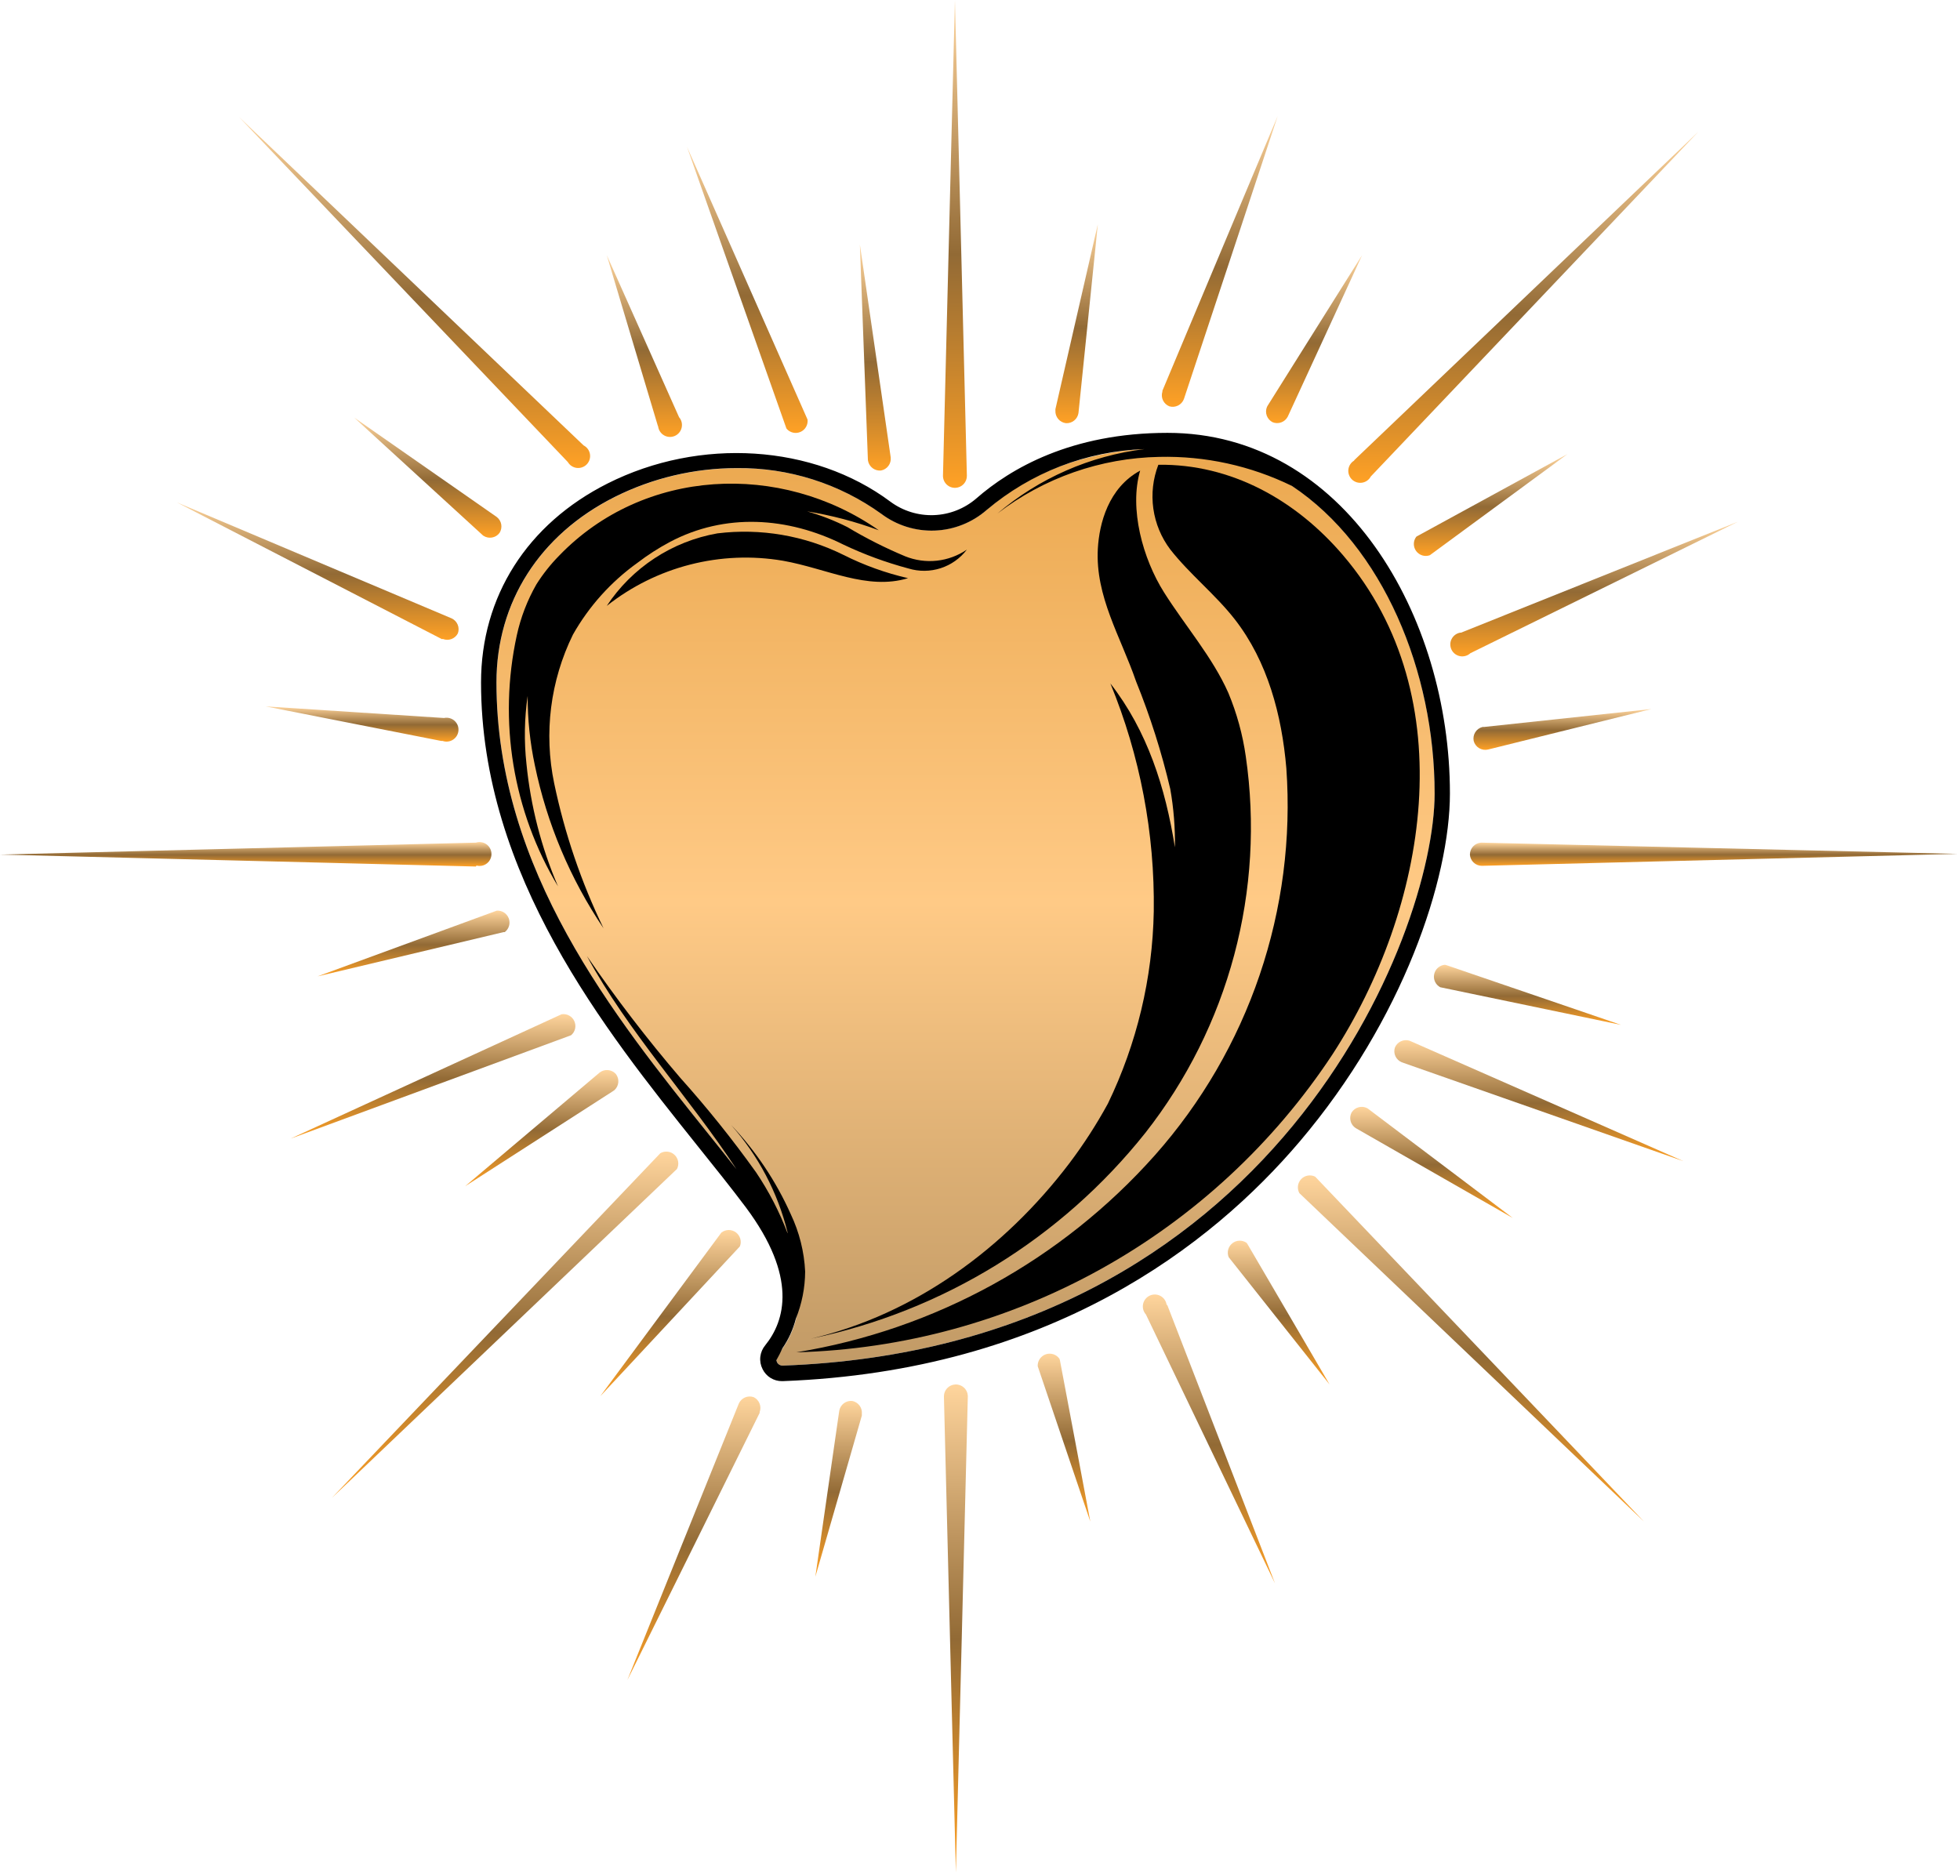 <?xml version="1.0" encoding="UTF-8"?> <svg xmlns="http://www.w3.org/2000/svg" width="164" height="157" viewBox="0 0 164 157" fill="none"> <path d="M97.693 37.5C90.023 37.5 85.223 40.31 82.553 42.67C81.344 43.723 79.811 44.329 78.21 44.387C76.608 44.445 75.035 43.952 73.753 42.99C70.227 40.46 65.983 39.125 61.643 39.18C58.102 39.182 54.61 40.007 51.443 41.59C45.153 44.75 41.543 50.41 41.543 57.11C41.543 72.82 51.393 85.11 59.313 94.94C60.823 96.82 62.243 98.6 63.493 100.27C68.333 106.75 67.033 110.97 65.083 113.38C65.014 113.462 64.971 113.563 64.958 113.67C64.946 113.776 64.965 113.884 65.013 113.98C65.058 114.072 65.13 114.149 65.219 114.201C65.308 114.252 65.41 114.277 65.513 114.27C106.613 112.77 120.043 78.16 120.043 66.39C120.043 52.19 111.683 37.5 97.693 37.5Z" fill="url(#paint0_linear_168_1921)"></path> <path d="M108.75 95.521C117.43 85.301 121.32 73.521 121.32 66.391C121.32 51.561 112.48 36.221 97.69 36.221C89.62 36.221 84.54 39.221 81.69 41.711C80.698 42.566 79.445 43.058 78.136 43.105C76.827 43.153 75.541 42.752 74.49 41.971C68.06 37.181 58.56 36.571 50.85 40.451C44.11 43.841 40.25 49.911 40.25 57.111C40.25 73.261 50.67 86.251 58.25 95.741C59.75 97.611 61.17 99.381 62.41 101.031C66.75 106.851 65.69 110.521 64.03 112.571C63.801 112.846 63.658 113.182 63.618 113.538C63.579 113.893 63.646 114.253 63.81 114.571C63.959 114.873 64.189 115.127 64.476 115.304C64.763 115.481 65.093 115.573 65.43 115.571H65.5C87.88 114.731 101.37 104.211 108.75 95.521ZM65.51 114.271C65.407 114.277 65.305 114.253 65.216 114.202C65.127 114.15 65.055 114.073 65.01 113.981L64.96 113.821C65.14 113.501 65.31 113.181 65.47 112.821C65.987 112.07 66.366 111.234 66.59 110.351C67.097 109.095 67.362 107.755 67.37 106.401C67.29 104.74 66.882 103.112 66.17 101.611C64.94 98.852 63.249 96.322 61.17 94.131C63.454 96.702 65.077 99.791 65.9 103.131C65.895 103.154 65.895 103.178 65.9 103.201C65.218 101.397 64.329 99.679 63.25 98.081C61.29 95.34 59.18 92.709 56.93 90.201C54.142 86.944 51.531 83.539 49.11 80.001C52.57 86.381 57.65 91.781 61.62 97.831C60.88 96.891 60.11 95.921 59.31 94.931C51.39 85.071 41.54 72.811 41.54 57.101C41.54 50.401 45.15 44.741 51.44 41.581C54.607 39.998 58.099 39.172 61.64 39.171C65.982 39.121 70.226 40.464 73.75 43.001C75.032 43.963 76.605 44.456 78.207 44.398C79.808 44.34 81.341 43.733 82.55 42.681C86.255 39.544 90.909 37.747 95.76 37.581C91.221 38.135 86.944 40.009 83.46 42.971C87.353 39.982 92.103 38.32 97.01 38.231C100.848 38.142 104.651 38.975 108.1 40.661C115.72 45.731 120.04 56.201 120.04 66.401C120.04 78.161 106.61 112.771 65.51 114.271Z" fill="black"></path> <path d="M79.962 40.82C80.217 40.805 80.456 40.693 80.631 40.507C80.806 40.321 80.903 40.075 80.902 39.82L79.902 0L78.902 39.82C78.902 39.956 78.93 40.092 78.984 40.217C79.038 40.343 79.117 40.456 79.216 40.549C79.315 40.643 79.433 40.715 79.561 40.762C79.69 40.808 79.826 40.828 79.962 40.82Z" fill="url(#paint1_linear_168_1921)"></path> <path d="M79.92 115.851C79.666 115.866 79.427 115.978 79.252 116.164C79.077 116.35 78.98 116.595 78.981 116.851L79.981 156.671L80.981 116.851V116.8C80.974 116.668 80.942 116.539 80.885 116.419C80.828 116.299 80.748 116.192 80.649 116.104C80.55 116.016 80.435 115.948 80.31 115.904C80.185 115.861 80.053 115.842 79.92 115.851Z" fill="url(#paint2_linear_168_1921)"></path> <path d="M39.87 72.43C40.02 72.469 40.177 72.473 40.329 72.442C40.481 72.41 40.623 72.343 40.745 72.247C40.867 72.15 40.964 72.027 41.03 71.886C41.095 71.746 41.127 71.592 41.123 71.437C41.119 71.282 41.079 71.13 41.006 70.993C40.934 70.856 40.83 70.738 40.703 70.648C40.577 70.558 40.431 70.499 40.278 70.475C40.125 70.451 39.968 70.463 39.82 70.51L0 71.51L39.82 72.51L39.87 72.43Z" fill="url(#paint3_linear_168_1921)"></path> <path d="M123.972 70.511H123.922C123.669 70.528 123.433 70.642 123.26 70.827C123.087 71.013 122.992 71.257 122.992 71.511C123.007 71.765 123.12 72.005 123.305 72.179C123.491 72.354 123.737 72.451 123.992 72.451L163.812 71.451L123.972 70.511Z" fill="url(#paint4_linear_168_1921)"></path> <path d="M56.639 97.831C56.741 97.638 56.777 97.418 56.743 97.203C56.708 96.989 56.604 96.791 56.447 96.641C56.29 96.49 56.088 96.395 55.872 96.37C55.656 96.345 55.437 96.391 55.249 96.501L27.77 125.341L56.599 97.861L56.639 97.831Z" fill="url(#paint5_linear_168_1921)"></path> <path d="M113.31 38.54C113.177 38.618 113.064 38.726 112.979 38.856C112.894 38.985 112.841 39.133 112.823 39.286C112.805 39.44 112.823 39.596 112.876 39.741C112.928 39.887 113.013 40.018 113.125 40.125C113.237 40.232 113.372 40.312 113.52 40.358C113.667 40.403 113.824 40.414 113.976 40.39C114.129 40.365 114.274 40.305 114.399 40.215C114.525 40.125 114.628 40.007 114.7 39.87L142.13 11L113.31 38.51V38.54Z" fill="url(#paint6_linear_168_1921)"></path> <path d="M110.043 98.46C109.852 98.365 109.636 98.334 109.425 98.37C109.215 98.407 109.022 98.51 108.875 98.664C108.728 98.818 108.633 99.016 108.606 99.227C108.579 99.439 108.62 99.653 108.723 99.84L137.553 127.32L110.073 98.49L110.043 98.46Z" fill="url(#paint7_linear_168_1921)"></path> <path d="M47.51 38.66C47.588 38.795 47.696 38.91 47.826 38.996C47.956 39.082 48.104 39.136 48.258 39.154C48.413 39.173 48.57 39.155 48.716 39.102C48.863 39.049 48.995 38.963 49.102 38.85C49.209 38.737 49.289 38.601 49.334 38.452C49.379 38.303 49.389 38.145 49.362 37.992C49.336 37.838 49.274 37.693 49.182 37.568C49.089 37.443 48.969 37.341 48.83 37.27L20 9.79L47.48 38.63L47.51 38.66Z" fill="url(#paint8_linear_168_1921)"></path> <path d="M97.842 34C98.084 34.072 98.345 34.049 98.572 33.935C98.798 33.822 98.973 33.627 99.062 33.39L106.912 9.7L97.262 32.7C97.257 32.723 97.257 32.747 97.262 32.77C97.185 33.011 97.203 33.271 97.31 33.499C97.418 33.727 97.608 33.906 97.842 34Z" fill="url(#paint9_linear_168_1921)"></path> <path d="M63.062 116.91C62.827 116.828 62.569 116.837 62.339 116.935C62.11 117.033 61.925 117.213 61.822 117.44L52.492 140.59L63.562 118.23C63.566 118.207 63.566 118.184 63.562 118.16C63.649 117.927 63.647 117.67 63.554 117.439C63.462 117.208 63.286 117.019 63.062 116.91Z" fill="url(#paint10_linear_168_1921)"></path> <path d="M65.82 35.88C65.96 36.042 66.148 36.155 66.357 36.202C66.566 36.249 66.784 36.228 66.98 36.142C67.176 36.056 67.339 35.909 67.445 35.723C67.551 35.538 67.595 35.323 67.57 35.11L57.48 12.28L65.79 35.82L65.82 35.88Z" fill="url(#paint11_linear_168_1921)"></path> <path d="M97.612 109.161C97.587 109.007 97.527 108.862 97.436 108.736C97.345 108.61 97.225 108.507 97.088 108.435C96.95 108.363 96.797 108.324 96.642 108.321C96.486 108.319 96.333 108.352 96.192 108.42C96.052 108.487 95.93 108.586 95.835 108.709C95.739 108.832 95.674 108.975 95.644 109.127C95.614 109.28 95.62 109.437 95.661 109.587C95.702 109.737 95.778 109.875 95.882 109.991L106.682 132.491L97.682 109.231L97.612 109.161Z" fill="url(#paint12_linear_168_1921)"></path> <path d="M37.061 53.47C37.29 53.559 37.545 53.561 37.776 53.474C38.006 53.388 38.197 53.219 38.311 53C38.397 52.766 38.393 52.507 38.298 52.276C38.204 52.045 38.027 51.857 37.801 51.75L14.801 42.04L36.971 53.48L37.061 53.47Z" fill="url(#paint13_linear_168_1921)"></path> <path d="M117.932 87.08C117.692 87.007 117.433 87.028 117.207 87.137C116.981 87.246 116.804 87.436 116.712 87.67C116.639 87.909 116.657 88.167 116.765 88.393C116.872 88.619 117.06 88.796 117.292 88.89L140.842 97.16L118.002 87.11L117.932 87.08Z" fill="url(#paint14_linear_168_1921)"></path> <path d="M47.792 86.62C47.958 86.479 48.074 86.288 48.121 86.075C48.168 85.863 48.145 85.641 48.054 85.443C47.964 85.245 47.811 85.082 47.619 84.978C47.428 84.875 47.208 84.837 46.992 84.87L24.312 95.28L47.722 86.65L47.792 86.62Z" fill="url(#paint15_linear_168_1921)"></path> <path d="M122.18 52.94C122.027 52.967 121.882 53.029 121.757 53.121C121.632 53.214 121.53 53.334 121.46 53.473C121.389 53.611 121.352 53.764 121.352 53.92C121.351 54.075 121.386 54.229 121.455 54.368C121.524 54.508 121.624 54.629 121.748 54.723C121.872 54.817 122.016 54.88 122.169 54.908C122.322 54.937 122.48 54.929 122.629 54.886C122.778 54.843 122.916 54.766 123.03 54.66L145.41 43.66L122.25 52.94H122.18Z" fill="url(#paint16_linear_168_1921)"></path> <path d="M42.12 78H42.23C42.403 77.871 42.53 77.69 42.591 77.484C42.653 77.277 42.646 77.056 42.572 76.854C42.498 76.652 42.36 76.479 42.18 76.361C41.999 76.243 41.785 76.187 41.57 76.2L26.57 81.7L42.12 78Z" fill="url(#paint17_linear_168_1921)"></path> <path d="M51.312 91.29L51.412 91.22C51.598 91.051 51.713 90.819 51.736 90.569C51.758 90.319 51.685 90.069 51.532 89.87C51.363 89.681 51.128 89.564 50.876 89.542C50.623 89.52 50.372 89.594 50.172 89.75L38.922 99.26L51.312 91.29Z" fill="url(#paint18_linear_168_1921)"></path> <path d="M22.23 59.11L36.91 62H37.031C37.176 62.052 37.332 62.069 37.486 62.05C37.639 62.031 37.786 61.977 37.915 61.891C38.044 61.806 38.152 61.692 38.229 61.558C38.306 61.424 38.352 61.274 38.361 61.12C38.371 60.965 38.345 60.811 38.285 60.668C38.224 60.526 38.132 60.399 38.015 60.299C37.897 60.198 37.758 60.126 37.608 60.088C37.458 60.05 37.302 60.047 37.151 60.08L22.23 59.11Z" fill="url(#paint19_linear_168_1921)"></path> <path d="M29.633 34.94L40.363 44.76C40.392 44.792 40.425 44.819 40.463 44.84C40.674 44.974 40.928 45.023 41.175 44.979C41.421 44.935 41.641 44.8 41.793 44.6C41.93 44.389 41.983 44.134 41.941 43.885C41.898 43.637 41.763 43.414 41.563 43.26L29.633 34.94Z" fill="url(#paint20_linear_168_1921)"></path> <path d="M55.069 35.691C55.09 35.845 55.145 35.993 55.233 36.122C55.32 36.251 55.436 36.358 55.572 36.434C55.708 36.511 55.859 36.554 56.015 36.562C56.171 36.569 56.326 36.539 56.468 36.476C56.611 36.413 56.736 36.317 56.835 36.196C56.934 36.075 57.003 35.934 57.037 35.781C57.071 35.629 57.069 35.471 57.032 35.32C56.994 35.169 56.921 35.029 56.819 34.911L50.77 21.351L55.029 35.581C55.038 35.619 55.052 35.656 55.069 35.691Z" fill="url(#paint21_linear_168_1921)"></path> <path d="M72.629 38.551C72.673 38.8 72.81 39.023 73.013 39.176C73.215 39.328 73.468 39.398 73.719 39.371C73.967 39.325 74.188 39.187 74.338 38.984C74.488 38.782 74.556 38.531 74.529 38.281L71.949 20.461L72.619 38.461C72.626 38.49 72.629 38.521 72.629 38.551Z" fill="url(#paint22_linear_168_1921)"></path> <path d="M89.19 35.411C89.44 35.426 89.686 35.347 89.88 35.19C90.075 35.032 90.203 34.808 90.24 34.561L91.86 18.761L88.31 34.241C88.315 34.281 88.315 34.321 88.31 34.361C88.296 34.615 88.379 34.865 88.542 35.06C88.706 35.255 88.938 35.381 89.19 35.411Z" fill="url(#paint23_linear_168_1921)"></path> <path d="M106.012 34.051C105.914 34.284 105.908 34.546 105.995 34.783C106.082 35.021 106.256 35.216 106.482 35.331C106.714 35.426 106.973 35.43 107.209 35.343C107.444 35.256 107.638 35.084 107.752 34.861L113.972 21.351L106.072 33.941L106.012 34.051Z" fill="url(#paint24_linear_168_1921)"></path> <path d="M118.61 44.85C118.57 44.867 118.533 44.891 118.5 44.92C118.371 45.092 118.301 45.301 118.301 45.517C118.3 45.732 118.369 45.941 118.497 46.114C118.625 46.287 118.805 46.414 119.011 46.477C119.217 46.539 119.438 46.533 119.64 46.46L131.15 38L118.61 44.85Z" fill="url(#paint25_linear_168_1921)"></path> <path d="M124.509 62.72L138.179 59.33L124.179 60.83H124.049C123.799 60.892 123.582 61.048 123.444 61.266C123.306 61.484 123.258 61.747 123.309 62C123.375 62.253 123.538 62.47 123.762 62.605C123.987 62.739 124.255 62.781 124.509 62.72Z" fill="url(#paint26_linear_168_1921)"></path> <path d="M120.901 80.731C120.686 80.748 120.481 80.834 120.319 80.977C120.157 81.12 120.045 81.312 120.001 81.524C119.957 81.736 119.983 81.957 120.075 82.152C120.167 82.348 120.32 82.509 120.511 82.61L135.631 85.76L121.021 80.76L120.901 80.731Z" fill="url(#paint27_linear_168_1921)"></path> <path d="M113.091 93.091C112.974 93.313 112.946 93.571 113.01 93.814C113.075 94.057 113.229 94.266 113.441 94.4L126.581 101.921L114.501 92.8L114.401 92.731C114.178 92.615 113.919 92.587 113.676 92.654C113.433 92.721 113.224 92.877 113.091 93.091Z" fill="url(#paint28_linear_168_1921)"></path> <path d="M104.31 104C104.133 103.875 103.921 103.811 103.704 103.818C103.487 103.824 103.279 103.901 103.11 104.037C102.941 104.172 102.82 104.359 102.766 104.568C102.712 104.778 102.728 105 102.81 105.2L111.25 115.85L104.39 104.12L104.31 104Z" fill="url(#paint29_linear_168_1921)"></path> <path d="M88.649 113.701C88.525 113.523 88.347 113.389 88.14 113.321C87.934 113.254 87.711 113.255 87.506 113.325C87.3 113.395 87.123 113.53 87.001 113.71C86.879 113.889 86.819 114.104 86.829 114.321L91.229 127.321L88.689 113.831C88.681 113.786 88.667 113.743 88.649 113.701V113.701Z" fill="url(#paint30_linear_168_1921)"></path> <path d="M71.313 117.23C71.061 117.204 70.808 117.273 70.606 117.425C70.404 117.578 70.267 117.801 70.223 118.05L68.223 131.94L72.113 118.45V118.32C72.14 118.071 72.073 117.821 71.925 117.619C71.777 117.418 71.558 117.279 71.313 117.23Z" fill="url(#paint31_linear_168_1921)"></path> <path d="M61.91 104.29C61.99 104.086 62.001 103.861 61.94 103.65C61.88 103.439 61.751 103.253 61.575 103.123C61.399 102.992 61.184 102.923 60.965 102.926C60.745 102.929 60.533 103.004 60.36 103.14L50.23 116.83L61.84 104.37L61.91 104.29Z" fill="url(#paint32_linear_168_1921)"></path> <path d="M112.383 46.47C108.433 41.84 103.013 38.81 96.923 38.89C96.473 40.06 96.329 41.324 96.504 42.565C96.679 43.805 97.167 44.981 97.923 45.98C99.563 48.07 101.693 49.74 103.323 51.83C106.063 55.35 107.253 59.83 107.633 64.29C108.047 70.148 107.287 76.029 105.398 81.59C103.51 87.15 100.529 92.277 96.633 96.67C88.824 105.449 78.23 111.272 66.633 113.16C75.564 112.92 84.306 110.529 92.116 106.189C99.925 101.849 106.573 95.688 111.493 88.23C119.393 76.08 122.543 58.37 112.383 46.47Z" fill="black"></path> <path d="M47.941 53.101C49.281 50.733 51.12 48.686 53.331 47.101C54.189 46.445 55.098 45.859 56.051 45.351C60.661 42.911 65.901 43.241 70.571 45.571C72.322 46.403 74.147 47.072 76.021 47.571C76.898 47.837 77.836 47.828 78.709 47.546C79.581 47.264 80.346 46.721 80.901 45.991C80.153 46.501 79.291 46.82 78.391 46.917C77.491 47.015 76.58 46.889 75.741 46.551C74.074 45.854 72.46 45.039 70.911 44.111C69.829 43.563 68.697 43.121 67.531 42.791C69.577 43.122 71.587 43.651 73.531 44.371C65.291 38.611 53.861 39.161 46.791 46.491C46.069 47.223 45.429 48.031 44.881 48.901C44.12 50.232 43.567 51.672 43.241 53.171C41.675 60.355 42.908 67.865 46.691 74.171C45.291 70.909 44.401 67.452 44.051 63.921C43.844 62.027 43.877 60.115 44.151 58.231C44.145 60.18 44.346 62.124 44.751 64.031C45.761 68.911 47.714 73.548 50.501 77.681C48.635 73.82 47.248 69.747 46.371 65.551C45.493 61.342 46.045 56.96 47.941 53.101Z" fill="black"></path> <path d="M95.84 94.791C99.299 90.384 101.827 85.321 103.271 79.908C104.715 74.495 105.045 68.845 104.24 63.301C103.981 61.473 103.49 59.685 102.78 57.981C101.45 54.981 99.18 52.391 97.4 49.571C95.62 46.751 94.47 42.571 95.4 39.381C92.74 40.821 91.98 43.811 91.86 45.911C91.64 49.911 93.75 53.231 95.06 57.021C96.244 59.943 97.2 62.952 97.92 66.021C98.205 67.631 98.335 69.266 98.31 70.901C97.51 65.901 96.01 61.171 92.91 57.191C95.394 63.237 96.629 69.724 96.54 76.261C96.438 81.839 95.128 87.328 92.7 92.351C91.747 94.094 90.668 95.766 89.47 97.351C84.07 104.461 76.53 110.001 67.84 112.021C78.9 109.728 88.808 103.631 95.84 94.791Z" fill="black"></path> <path d="M75.98 48.381C74.105 47.95 72.288 47.295 70.57 46.431C67.308 44.813 63.643 44.187 60.029 44.631C58.154 44.96 56.366 45.668 54.774 46.712C53.182 47.755 51.819 49.113 50.77 50.701C52.825 49.073 55.199 47.896 57.738 47.245C60.277 46.593 62.925 46.483 65.51 46.921C69.18 47.571 72.54 49.421 75.98 48.381Z" fill="black"></path> <defs> <linearGradient id="paint0_linear_168_1921" x1="80.793" y1="37.5" x2="80.793" y2="114.271" gradientUnits="userSpaceOnUse"> <stop stop-color="#EBA84F"></stop> <stop offset="0.495" stop-color="#FFCA86"></stop> <stop offset="1" stop-color="#C19A66"></stop> </linearGradient> <linearGradient id="paint1_linear_168_1921" x1="79.902" y1="0" x2="79.902" y2="40.822" gradientUnits="userSpaceOnUse"> <stop stop-color="#FFD59D"></stop> <stop offset="0.521" stop-color="#926A35"></stop> <stop offset="1" stop-color="#FFA125"></stop> </linearGradient> <linearGradient id="paint2_linear_168_1921" x1="79.981" y1="115.849" x2="79.981" y2="156.671" gradientUnits="userSpaceOnUse"> <stop stop-color="#FFD59D"></stop> <stop offset="0.521" stop-color="#926A35"></stop> <stop offset="1" stop-color="#FFA125"></stop> </linearGradient> <linearGradient id="paint3_linear_168_1921" x1="20.562" y1="70.463" x2="20.562" y2="72.51" gradientUnits="userSpaceOnUse"> <stop stop-color="#FFD59D"></stop> <stop offset="0.521" stop-color="#926A35"></stop> <stop offset="1" stop-color="#FFA125"></stop> </linearGradient> <linearGradient id="paint4_linear_168_1921" x1="143.402" y1="70.511" x2="143.402" y2="72.451" gradientUnits="userSpaceOnUse"> <stop stop-color="#FFD59D"></stop> <stop offset="0.521" stop-color="#926A35"></stop> <stop offset="1" stop-color="#FFA125"></stop> </linearGradient> <linearGradient id="paint5_linear_168_1921" x1="42.263" y1="96.363" x2="42.263" y2="125.341" gradientUnits="userSpaceOnUse"> <stop stop-color="#FFD59D"></stop> <stop offset="0.521" stop-color="#926A35"></stop> <stop offset="1" stop-color="#FFA125"></stop> </linearGradient> <linearGradient id="paint6_linear_168_1921" x1="127.473" y1="11" x2="127.473" y2="40.403" gradientUnits="userSpaceOnUse"> <stop stop-color="#FFD59D"></stop> <stop offset="0.521" stop-color="#926A35"></stop> <stop offset="1" stop-color="#FFA125"></stop> </linearGradient> <linearGradient id="paint7_linear_168_1921" x1="123.075" y1="98.356" x2="123.075" y2="127.32" gradientUnits="userSpaceOnUse"> <stop stop-color="#FFD59D"></stop> <stop offset="0.521" stop-color="#926A35"></stop> <stop offset="1" stop-color="#FFA125"></stop> </linearGradient> <linearGradient id="paint8_linear_168_1921" x1="34.688" y1="9.79" x2="34.688" y2="39.161" gradientUnits="userSpaceOnUse"> <stop stop-color="#FFD59D"></stop> <stop offset="0.521" stop-color="#926A35"></stop> <stop offset="1" stop-color="#FFA125"></stop> </linearGradient> <linearGradient id="paint9_linear_168_1921" x1="102.063" y1="9.7" x2="102.063" y2="34.041" gradientUnits="userSpaceOnUse"> <stop stop-color="#FFD59D"></stop> <stop offset="0.521" stop-color="#926A35"></stop> <stop offset="1" stop-color="#FFA125"></stop> </linearGradient> <linearGradient id="paint10_linear_168_1921" x1="58.059" y1="116.854" x2="58.059" y2="140.59" gradientUnits="userSpaceOnUse"> <stop stop-color="#FFD59D"></stop> <stop offset="0.521" stop-color="#926A35"></stop> <stop offset="1" stop-color="#FFA125"></stop> </linearGradient> <linearGradient id="paint11_linear_168_1921" x1="62.529" y1="12.28" x2="62.529" y2="36.227" gradientUnits="userSpaceOnUse"> <stop stop-color="#FFD59D"></stop> <stop offset="0.521" stop-color="#926A35"></stop> <stop offset="1" stop-color="#FFA125"></stop> </linearGradient> <linearGradient id="paint12_linear_168_1921" x1="101.154" y1="108.321" x2="101.154" y2="132.491" gradientUnits="userSpaceOnUse"> <stop stop-color="#FFD59D"></stop> <stop offset="0.521" stop-color="#926A35"></stop> <stop offset="1" stop-color="#FFA125"></stop> </linearGradient> <linearGradient id="paint13_linear_168_1921" x1="26.587" y1="42.04" x2="26.587" y2="53.538" gradientUnits="userSpaceOnUse"> <stop stop-color="#FFD59D"></stop> <stop offset="0.521" stop-color="#926A35"></stop> <stop offset="1" stop-color="#FFA125"></stop> </linearGradient> <linearGradient id="paint14_linear_168_1921" x1="128.755" y1="87.037" x2="128.755" y2="97.16" gradientUnits="userSpaceOnUse"> <stop stop-color="#FFD59D"></stop> <stop offset="0.521" stop-color="#926A35"></stop> <stop offset="1" stop-color="#FFA125"></stop> </linearGradient> <linearGradient id="paint15_linear_168_1921" x1="36.228" y1="84.858" x2="36.228" y2="95.28" gradientUnits="userSpaceOnUse"> <stop stop-color="#FFD59D"></stop> <stop offset="0.521" stop-color="#926A35"></stop> <stop offset="1" stop-color="#FFA125"></stop> </linearGradient> <linearGradient id="paint16_linear_168_1921" x1="133.381" y1="43.66" x2="133.381" y2="54.925" gradientUnits="userSpaceOnUse"> <stop stop-color="#FFD59D"></stop> <stop offset="0.521" stop-color="#926A35"></stop> <stop offset="1" stop-color="#FFA125"></stop> </linearGradient> <linearGradient id="paint17_linear_168_1921" x1="34.602" y1="76.198" x2="34.602" y2="81.7" gradientUnits="userSpaceOnUse"> <stop stop-color="#FFD59D"></stop> <stop offset="0.521" stop-color="#926A35"></stop> <stop offset="1" stop-color="#FFA125"></stop> </linearGradient> <linearGradient id="paint18_linear_168_1921" x1="45.331" y1="89.538" x2="45.331" y2="99.26" gradientUnits="userSpaceOnUse"> <stop stop-color="#FFD59D"></stop> <stop offset="0.521" stop-color="#926A35"></stop> <stop offset="1" stop-color="#FFA125"></stop> </linearGradient> <linearGradient id="paint19_linear_168_1921" x1="30.297" y1="59.11" x2="30.297" y2="62.057" gradientUnits="userSpaceOnUse"> <stop stop-color="#FFD59D"></stop> <stop offset="0.521" stop-color="#926A35"></stop> <stop offset="1" stop-color="#FFA125"></stop> </linearGradient> <linearGradient id="paint20_linear_168_1921" x1="35.794" y1="34.94" x2="35.794" y2="44.995" gradientUnits="userSpaceOnUse"> <stop stop-color="#FFD59D"></stop> <stop offset="0.521" stop-color="#926A35"></stop> <stop offset="1" stop-color="#FFA125"></stop> </linearGradient> <linearGradient id="paint21_linear_168_1921" x1="53.915" y1="21.351" x2="53.915" y2="36.563" gradientUnits="userSpaceOnUse"> <stop stop-color="#FFD59D"></stop> <stop offset="0.521" stop-color="#926A35"></stop> <stop offset="1" stop-color="#FFA125"></stop> </linearGradient> <linearGradient id="paint22_linear_168_1921" x1="73.242" y1="20.461" x2="73.242" y2="39.377" gradientUnits="userSpaceOnUse"> <stop stop-color="#FFD59D"></stop> <stop offset="0.521" stop-color="#926A35"></stop> <stop offset="1" stop-color="#FFA125"></stop> </linearGradient> <linearGradient id="paint23_linear_168_1921" x1="90.084" y1="18.761" x2="90.084" y2="35.413" gradientUnits="userSpaceOnUse"> <stop stop-color="#FFD59D"></stop> <stop offset="0.521" stop-color="#926A35"></stop> <stop offset="1" stop-color="#FFA125"></stop> </linearGradient> <linearGradient id="paint24_linear_168_1921" x1="109.953" y1="21.351" x2="109.953" y2="35.405" gradientUnits="userSpaceOnUse"> <stop stop-color="#FFD59D"></stop> <stop offset="0.521" stop-color="#926A35"></stop> <stop offset="1" stop-color="#FFA125"></stop> </linearGradient> <linearGradient id="paint25_linear_168_1921" x1="124.726" y1="38" x2="124.726" y2="46.519" gradientUnits="userSpaceOnUse"> <stop stop-color="#FFD59D"></stop> <stop offset="0.521" stop-color="#926A35"></stop> <stop offset="1" stop-color="#FFA125"></stop> </linearGradient> <linearGradient id="paint26_linear_168_1921" x1="130.734" y1="59.33" x2="130.734" y2="62.748" gradientUnits="userSpaceOnUse"> <stop stop-color="#FFD59D"></stop> <stop offset="0.521" stop-color="#926A35"></stop> <stop offset="1" stop-color="#FFA125"></stop> </linearGradient> <linearGradient id="paint27_linear_168_1921" x1="127.806" y1="80.731" x2="127.806" y2="85.76" gradientUnits="userSpaceOnUse"> <stop stop-color="#FFD59D"></stop> <stop offset="0.521" stop-color="#926A35"></stop> <stop offset="1" stop-color="#FFA125"></stop> </linearGradient> <linearGradient id="paint28_linear_168_1921" x1="119.779" y1="92.618" x2="119.779" y2="101.921" gradientUnits="userSpaceOnUse"> <stop stop-color="#FFD59D"></stop> <stop offset="0.521" stop-color="#926A35"></stop> <stop offset="1" stop-color="#FFA125"></stop> </linearGradient> <linearGradient id="paint29_linear_168_1921" x1="106.992" y1="103.817" x2="106.992" y2="115.85" gradientUnits="userSpaceOnUse"> <stop stop-color="#FFD59D"></stop> <stop offset="0.521" stop-color="#926A35"></stop> <stop offset="1" stop-color="#FFA125"></stop> </linearGradient> <linearGradient id="paint30_linear_168_1921" x1="89.029" y1="113.271" x2="89.029" y2="127.321" gradientUnits="userSpaceOnUse"> <stop stop-color="#FFD59D"></stop> <stop offset="0.521" stop-color="#926A35"></stop> <stop offset="1" stop-color="#FFA125"></stop> </linearGradient> <linearGradient id="paint31_linear_168_1921" x1="70.171" y1="117.225" x2="70.171" y2="131.94" gradientUnits="userSpaceOnUse"> <stop stop-color="#FFD59D"></stop> <stop offset="0.521" stop-color="#926A35"></stop> <stop offset="1" stop-color="#FFA125"></stop> </linearGradient> <linearGradient id="paint32_linear_168_1921" x1="56.105" y1="102.926" x2="56.105" y2="116.83" gradientUnits="userSpaceOnUse"> <stop stop-color="#FFD59D"></stop> <stop offset="0.521" stop-color="#926A35"></stop> <stop offset="1" stop-color="#FFA125"></stop> </linearGradient> </defs> </svg> 